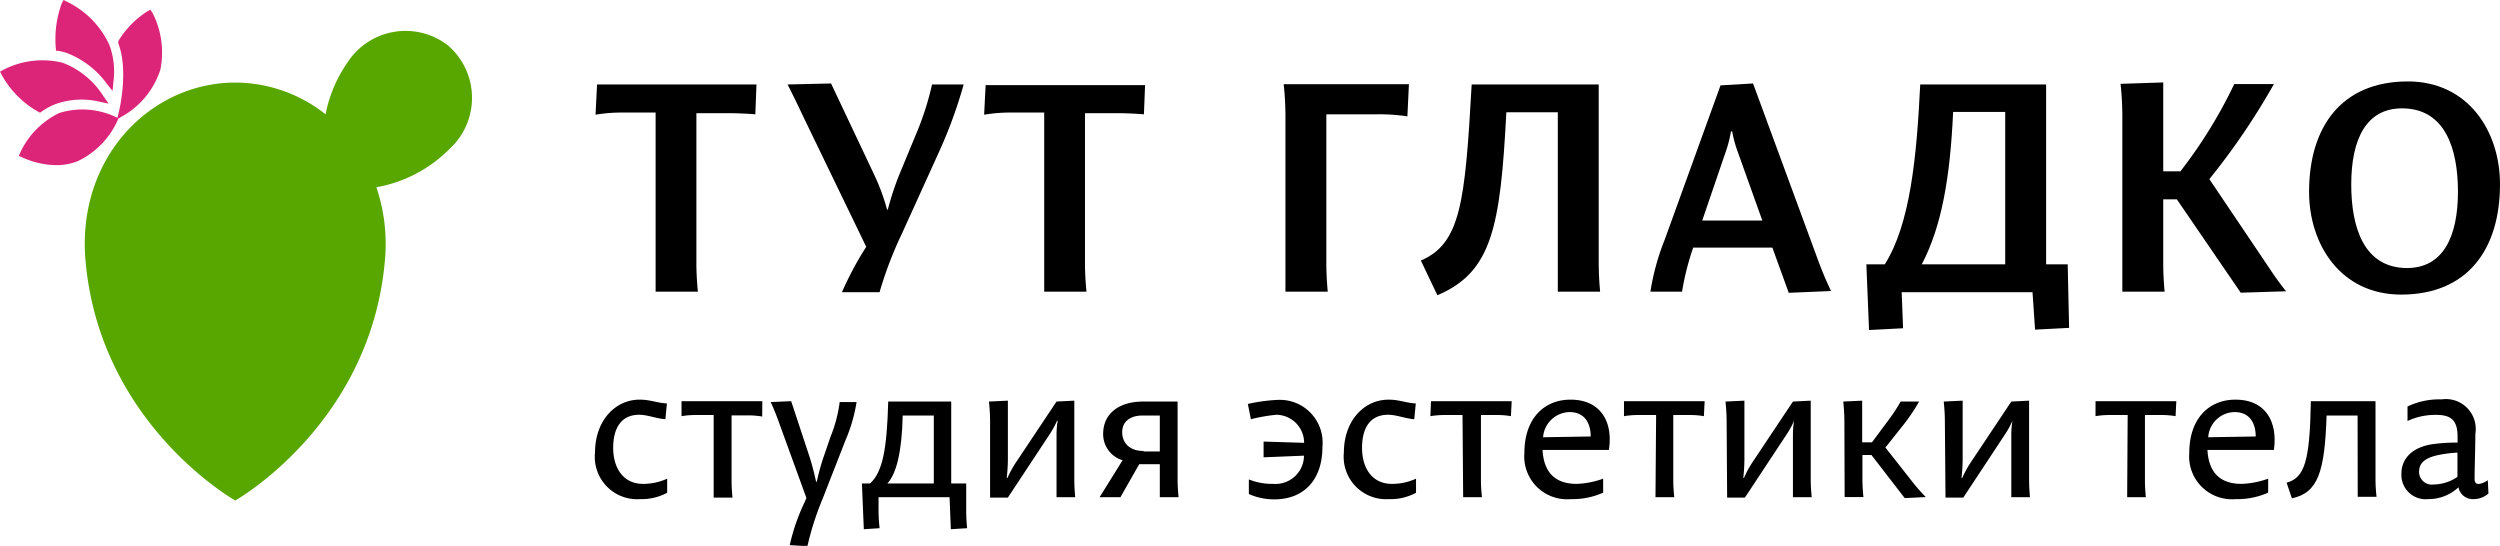 <svg id="Слой_1" data-name="Слой 1" xmlns="http://www.w3.org/2000/svg" viewBox="0 0 196.8 42.97"><defs><style>.cls-1{fill:#dc2478;}.cls-2{fill:#57a700;}</style></defs><title>Лого</title><path class="cls-1" d="M4.41,4l.21,0,.53.13A7,7,0,0,1,8.4,6.58l.46.58.07-.74a6,6,0,0,0-.32-2.88A7.05,7.05,0,0,0,5.26.13L5,0,4.85.29a8.23,8.23,0,0,0-.46,3.46Z"/><path class="cls-1" d="M3.15,8.87l.15-.1a5,5,0,0,1,1.11-.59A6.14,6.14,0,0,1,7.81,8l.74.16-.43-.62A6.55,6.55,0,0,0,4.93,4.94,6.68,6.68,0,0,0,.26,5.5L0,5.64l.14.26A7.4,7.4,0,0,0,3,8.79Z"/><path class="cls-1" d="M12,1,11.83.76l-.27.16A7.17,7.17,0,0,0,9.38,3.13l-.07.13,0,.14c.82,2.12.09,5.23.08,5.26l-.14.61-.23-.1a6.13,6.13,0,0,0-4.34-.28A6.49,6.49,0,0,0,1.6,12l-.12.27.27.12A6.66,6.66,0,0,0,4.41,13a4.59,4.59,0,0,0,1.68-.3A6.49,6.49,0,0,0,9.22,9.56l.1-.23L9.89,9a6.53,6.53,0,0,0,2.73-3.5A6.85,6.85,0,0,0,12,1Z"/><path class="cls-2" d="M35.27,3.58A5.45,5.45,0,0,0,27.3,5a10.59,10.59,0,0,0-1.67,4,11.48,11.48,0,0,0-7.11-2.5c-6.64,0-12.49,5.88-11.79,14,1.12,12.91,11.79,18.9,11.79,18.9s10.66-6,11.78-18.9a14,14,0,0,0-.67-5.76,10.73,10.73,0,0,0,5.74-3A5.45,5.45,0,0,0,35.27,3.58Z"/><path d="M48.27,35.26c0,1.59.8,2.83,2.34,2.83a4.52,4.52,0,0,0,1.91-.41v1.11a4.25,4.25,0,0,1-2.13.5,3.33,3.33,0,0,1-3.55-3.67c0-2.46,1.55-4.16,3.52-4.16.83,0,1.37.26,2.14.3L52.38,33c-.77-.06-1.4-.35-2.06-.35C48.92,32.65,48.27,33.67,48.27,35.26Z"/><path d="M56.18,32.67l-1.43,0a6.69,6.69,0,0,0-1.1.09l0-1.18h6.36L60,32.79a6.3,6.3,0,0,0-1.06-.09l-1.35,0v5.22c0,.54.07,1.25.07,1.25H56.18Z"/><path d="M62.17,42.91a15.63,15.63,0,0,1,1.19-3.42l.12-.29-2.18-6c-.33-.92-.63-1.55-.63-1.55l1.61-.07L63.74,36c.3.94.5,1.92.5,1.92h.06a16,16,0,0,1,.57-2.05l.51-1.49a11,11,0,0,0,.72-2.73h1.33a12.49,12.49,0,0,1-.87,3l-1.81,4.63A22.57,22.57,0,0,0,63.56,43Z"/><path d="M74.88,31.61v6.45h1.18v2.27c0,.54.07,1.25.07,1.25l-1.28.08-.1-2.52H69.16v1.19c0,.54.08,1.25.08,1.25L68,41.66l-.15-3.6h.64c1-.91,1.33-2.73,1.43-6.45Zm-5,6.45h3.63V32.71H71.06C71,35.59,70.56,37.3,69.85,38.06Z"/><path d="M77.94,33.16c0-.77-.09-1.55-.09-1.55l1.49-.07v4.65a13.24,13.24,0,0,1-.09,1.43h.06a8.21,8.21,0,0,1,.7-1.27l3.16-4.74,1.4-.07v6.2c0,.69.07,1.4.07,1.4H83.17V34.25a6.79,6.79,0,0,1,.09-1.13h-.05a6.78,6.78,0,0,1-.57,1.05l-3.3,5h-1.4Z"/><path d="M89.68,36.54l-1.48,2.6H86.56l1.81-2.91a2.14,2.14,0,0,1-1.53-2.07c0-1.62,1.27-2.55,3.15-2.55H92.7v6.13c0,.69.08,1.4.08,1.4H91.3v-2.6Zm.36-1H91.3V32.71H89.93c-.92,0-1.59.45-1.59,1.31S88.94,35.5,90,35.5Z"/><path d="M98.47,33l-.24-1.2a13.23,13.23,0,0,1,2.34-.32,3.37,3.37,0,0,1,3.53,3.72c0,2.52-1.41,4.11-3.79,4.11a4.87,4.87,0,0,1-2-.42V37.74a4.89,4.89,0,0,0,1.93.35,2.24,2.24,0,0,0,2.41-2.22L99.47,36V34.76l3.19.1a2.21,2.21,0,0,0-2.18-2.21A13.59,13.59,0,0,0,98.47,33Z"/><path d="M107.22,35.26c0,1.59.8,2.83,2.34,2.83a4.46,4.46,0,0,0,1.91-.41v1.11a4.19,4.19,0,0,1-2.12.5,3.34,3.34,0,0,1-3.56-3.67c0-2.46,1.55-4.16,3.53-4.16.82,0,1.37.26,2.13.3L111.33,33c-.76-.06-1.4-.35-2.06-.35C107.87,32.65,107.22,33.67,107.22,35.26Z"/><path d="M115.13,32.67l-1.43,0a6.86,6.86,0,0,0-1.1.09l.05-1.18H119l-.06,1.18a6.24,6.24,0,0,0-1-.09l-1.36,0v5.22c0,.54.08,1.25.08,1.25h-1.48Z"/><path d="M126.65,35.42h-5.22c.09,1.69.92,2.67,2.68,2.67a6.63,6.63,0,0,0,2.09-.41v1.1a5.83,5.83,0,0,1-2.54.51A3.37,3.37,0,0,1,120,35.65c0-2.7,1.55-4.19,3.63-4.19C126,31.46,127,33.21,126.65,35.42Zm-5.18-1,3.75-.06c0-1-.44-1.92-1.66-1.92A2.13,2.13,0,0,0,121.47,34.46Z"/><path d="M130.37,32.67l-1.43,0a6.86,6.86,0,0,0-1.1.09l0-1.18h6.35l-.06,1.18a6.24,6.24,0,0,0-1.05-.09l-1.36,0v5.22c0,.54.08,1.25.08,1.25h-1.48Z"/><path d="M135.92,33.16c0-.77-.09-1.55-.09-1.55l1.49-.07v4.65a13.24,13.24,0,0,1-.09,1.43h.06a7.65,7.65,0,0,1,.69-1.27l3.16-4.74,1.4-.07v6.2c0,.69.08,1.4.08,1.4h-1.48V34.25a6.79,6.79,0,0,1,.09-1.13h0a6.78,6.78,0,0,1-.57,1.05l-3.3,5h-1.4Z"/><path d="M145.19,33.16c0-.77-.09-1.55-.09-1.55l1.49-.07v3.28h.77l1.1-1.48a14.53,14.53,0,0,0,1.16-1.73h1.45a14.24,14.24,0,0,1-1.43,2.08l-1.22,1.54L150.6,38c.42.54,1,1.13,1,1.13l-1.66.08-2.62-3.39h-.71v1.91c0,.69.08,1.4.08,1.4h-1.48Z"/><path d="M153.1,33.16c0-.77-.09-1.55-.09-1.55l1.49-.07v4.65a13.24,13.24,0,0,1-.09,1.43h.06a8.21,8.21,0,0,1,.7-1.27l3.16-4.74,1.4-.07v6.2c0,.69.07,1.4.07,1.4h-1.47V34.25a6.79,6.79,0,0,1,.09-1.13h0a6.78,6.78,0,0,1-.57,1.05l-3.3,5h-1.4Z"/><path d="M167.49,32.67l-1.44,0a6.63,6.63,0,0,0-1.09.09l0-1.18h6.36l-.06,1.18a6.46,6.46,0,0,0-1.06-.09l-1.35,0v5.22c0,.54.07,1.25.07,1.25h-1.47Z"/><path d="M179,35.42h-5.23c.09,1.69.92,2.67,2.68,2.67a6.73,6.73,0,0,0,2.1-.41v1.1a5.91,5.91,0,0,1-2.55.51,3.37,3.37,0,0,1-3.66-3.64c0-2.7,1.55-4.19,3.63-4.19C178.36,31.46,179.31,33.21,179,35.42Zm-5.18-1,3.75-.06c0-1-.44-1.92-1.66-1.92A2.11,2.11,0,0,0,173.83,34.46Z"/><path d="M185.59,32.71h-2.44c-.15,4.4-.65,6.07-2.73,6.52L180,38c1.43-.4,1.83-1.71,1.91-6.42H187v6.28c0,.54.08,1.25.08,1.25h-1.48Z"/><path d="M195.89,38.85a1.75,1.75,0,0,1-1.14.44,1.15,1.15,0,0,1-1.22-.93,3.44,3.44,0,0,1-2.38.93,1.91,1.91,0,0,1-2.11-2c0-1.14.78-2.06,2.42-2.32a14,14,0,0,1,2-.13v-.47c0-1.31-.54-1.71-1.68-1.71a5.15,5.15,0,0,0-2.26.48V32a5.79,5.79,0,0,1,2.68-.56,2.35,2.35,0,0,1,2.66,2.71c0,.92-.06,2.67-.06,3.59,0,.19.09.36.32.36a1.54,1.54,0,0,0,.72-.3Zm-2.44-1.31c0-.63,0-1.28,0-1.91a9.49,9.49,0,0,0-1.68.23c-1,.25-1.34.68-1.34,1.28a1,1,0,0,0,1.13,1A3.39,3.39,0,0,0,193.45,37.54Z"/><path d="M51.61,8.86l-2.73,0a12.14,12.14,0,0,0-2,.17L47,6.65H59.55L59.46,9s-.75-.07-1.87-.09H54.82V20.79c0,1.07.12,2.17.12,2.17H51.61Z"/><path d="M66.28,23a25.42,25.42,0,0,1,1.91-3.57l-5-10.34C62.6,7.83,62,6.65,62,6.65l3.42-.08,3.41,7.21a16.48,16.48,0,0,1,1,2.72h.06a22.24,22.24,0,0,1,.91-2.77l1.4-3.38a22.77,22.77,0,0,0,1.17-3.7h2.49a36.84,36.84,0,0,1-1.91,5.24L71,18.39A30.15,30.15,0,0,0,69.24,23Z"/><path d="M82.2,8.86l-2.73,0a12.28,12.28,0,0,0-2,.17l.12-2.33H90.14L90.05,9s-.74-.07-1.86-.09H85.41V20.79c0,1.07.12,2.17.12,2.17H82.2Z"/><path d="M101.19,9a23,23,0,0,0-.14-2.37h9.86l-.12,2.53A14.76,14.76,0,0,0,108.3,9h-3.89V20.79c0,1.07.11,2.17.11,2.17h-3.33Z"/><path d="M111.85,20.51c3.13-1.35,3.48-4.54,4-13.86h10V20.79c0,1.07.11,2.17.11,2.17h-3.33V8.84h-4.05c-.47,9-1.12,12.58-5.43,14.4Z"/><path d="M139.52,19.49h-6.23a20.77,20.77,0,0,0-.88,3.47h-2.49a18.92,18.92,0,0,1,1.14-4.13l4.38-12.11L138,6.57l5,13.59a28.83,28.83,0,0,0,1.14,2.75l-3.33.14ZM134,17.36h4.73l-2-5.59a9.3,9.3,0,0,1-.37-1.42h-.1a9.35,9.35,0,0,1-.35,1.42Z"/><path d="M146.92,20.81h1.45c2-3.17,2.51-8.41,2.79-14.16h9.91V20.81h1.7l.11,5-2.68.14L160,23h-10.3l.11,2.84-2.68.14Zm10.93,0v-12h-4.1c-.23,5.1-.89,9-2.47,12Z"/><path d="M171.36,15.69h-1.07v5.1c0,1.07.11,2.17.11,2.17h-3.33V9a24,24,0,0,0-.14-2.4l3.36-.11v7h1.35a37.49,37.49,0,0,0,4.24-6.87H179a54.23,54.23,0,0,1-5.08,7.48l4.85,7.2c.53.81,1.19,1.63,1.19,1.63l-3.57.11Z"/><path d="M181.77,15.1c0-5.12,2.56-8.69,7.78-8.69,4.76,0,7.25,3.94,7.25,8.09,0,5.13-2.56,8.69-7.78,8.69C184.26,23.19,181.77,19.25,181.77,15.1Zm11.72,0c0-3.38-1-6.57-4.4-6.57-2.82,0-4,2.42-4,6,0,3.38,1,6.57,4.4,6.57C192.3,21.09,193.49,18.67,193.49,15.08Z"/></svg>